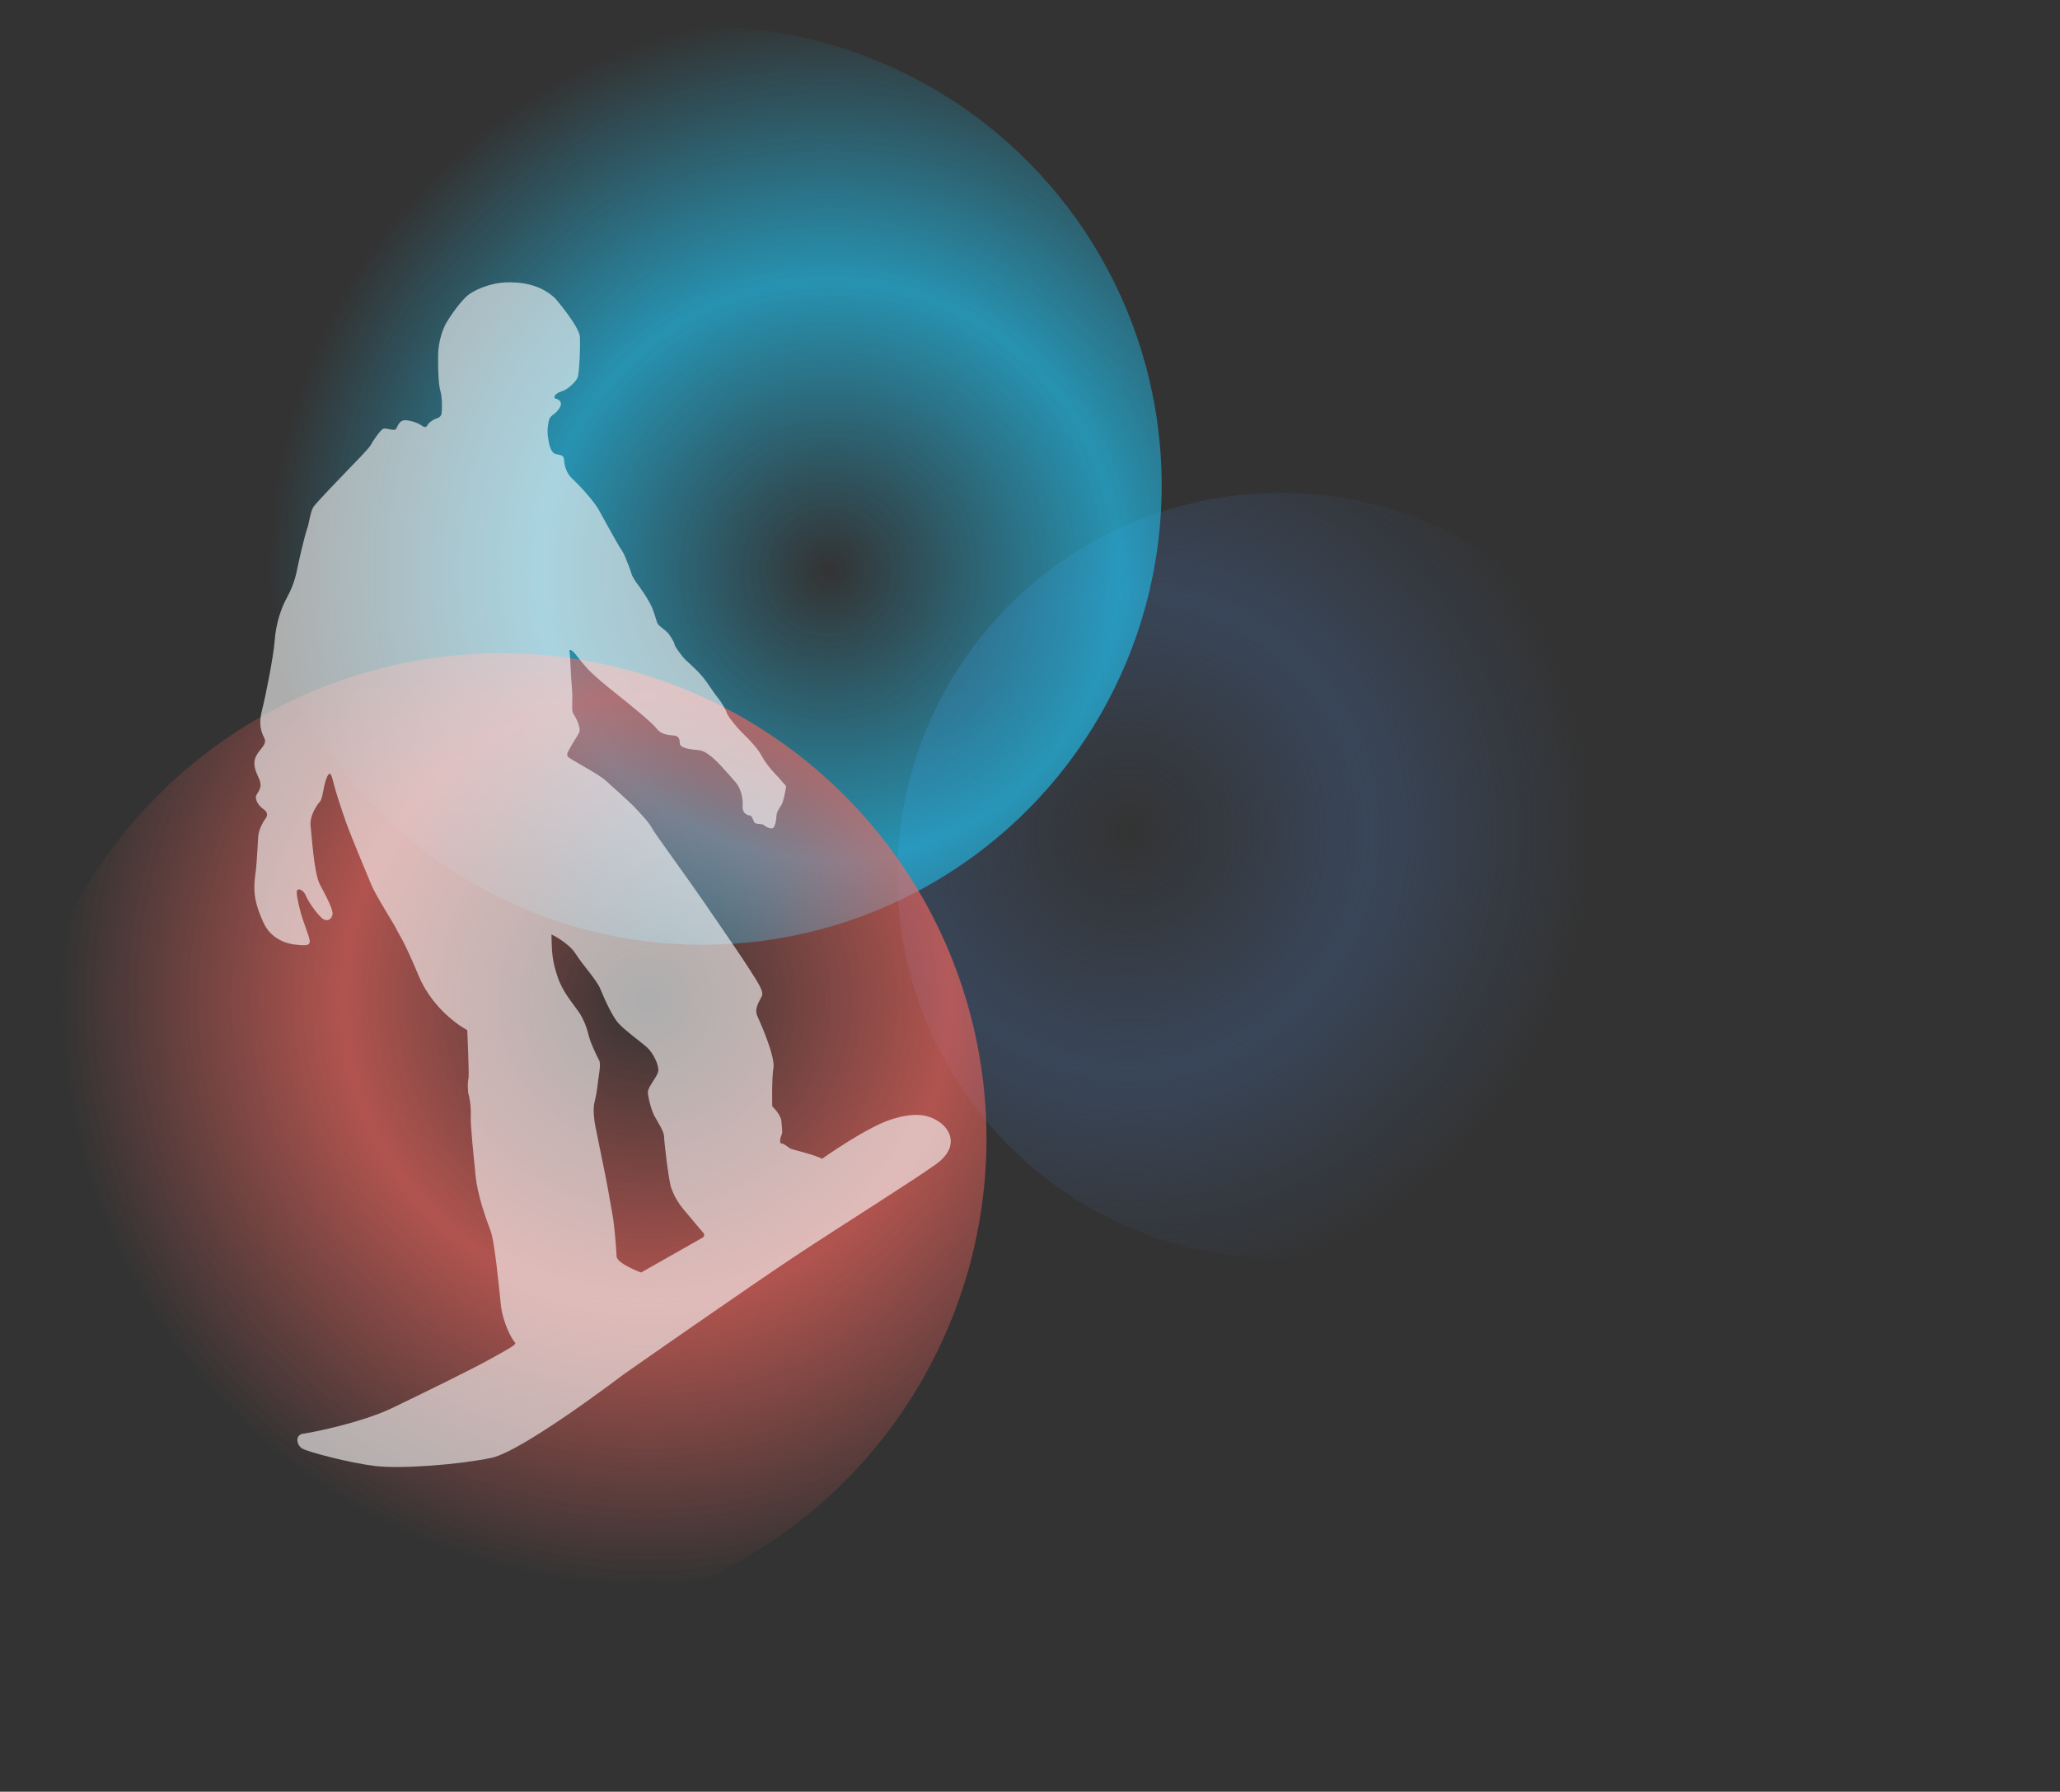 <?xml version="1.0" encoding="utf-8"?>
<!-- Generator: Adobe Illustrator 25.4.0, SVG Export Plug-In . SVG Version: 6.00 Build 0)  -->
<svg version="1.1" id="Layer_1" xmlns="http://www.w3.org/2000/svg" xmlns:xlink="http://www.w3.org/1999/xlink" x="0px" y="0px"
	 width="876px" height="762px" viewBox="0 0 876 762" style="enable-background:new 0 0 876 762;" xml:space="preserve">
<rect x="0" y="0" width="876" height="762" fill="#333333" stroke="none"/>
<style type="text/css">
	.st0{fill-rule:evenodd;clip-rule:evenodd;fill:url(#SVGID_1_);}
	.st1{fill-rule:evenodd;clip-rule:evenodd;fill:url(#SVGID_00000050633894033740601830000005127776252325013160_);}
	.st2{fill-rule:evenodd;clip-rule:evenodd;fill:url(#SVGID_00000037655885983922377660000008125787943816539027_);}
	.st3{opacity:0.6;fill-rule:evenodd;clip-rule:evenodd;fill:#FFFFFF;enable-background:new    ;}
</style>
<radialGradient id="SVGID_1_" cx="4353.868" cy="171.166" r="0.576" gradientTransform="matrix(343.041 25.672 25.672 -343.041 -1497459.625 -52701.277)" gradientUnits="userSpaceOnUse">
	<stop  offset="0" style="stop-color:#3C506E;stop-opacity:0"/>
	<stop  offset="0.517" style="stop-color:#3C506E;stop-opacity:0.64"/>
	<stop  offset="1" style="stop-color:#3C506E;stop-opacity:0"/>
</radialGradient>
<circle class="st0" cx="544.4" cy="372.4" r="162.8"/>
<radialGradient id="SVGID_00000112628599740514395480000000853128240701083822_" cx="4359.322" cy="173.961" r="0.691" gradientTransform="matrix(-310.265 -148.565 -148.565 310.265 1378744.625 593916.625)" gradientUnits="userSpaceOnUse">
	<stop  offset="0" style="stop-color:#20C8F8;stop-opacity:0"/>
	<stop  offset="0.517" style="stop-color:#20C8F8;stop-opacity:0.64"/>
	<stop  offset="1" style="stop-color:#20C8F8;stop-opacity:0"/>
</radialGradient>
<circle style="fill-rule:evenodd;clip-rule:evenodd;fill:url(#SVGID_00000112628599740514395480000000853128240701083822_);" cx="298.7" cy="206.5" r="195.3"/>
<radialGradient id="SVGID_00000103253967879538795730000000471742849611562122_" cx="4360.547" cy="161.242" r="0.73" gradientTransform="matrix(-188.329 287.868 287.868 188.329 775068.125 -1285196.75)" gradientUnits="userSpaceOnUse">
	<stop  offset="0" style="stop-color:#F8665E;stop-opacity:0"/>
	<stop  offset="0.517" style="stop-color:#F8665E;stop-opacity:0.64"/>
	<stop  offset="1" style="stop-color:#F8665E;stop-opacity:0"/>
</radialGradient>
<circle style="fill-rule:evenodd;clip-rule:evenodd;fill:url(#SVGID_00000103253967879538795730000000471742849611562122_);" cx="213.1" cy="484.2" r="206.4"/>
<path class="st3" d="M234.6,401.1c0.1,3,0.2,7.7,2.5,14.3c2.2,6.6,6.5,11.3,8.9,14.8s3.7,7.4,4.4,10.4c0.7,2.9,3.6,9,4.4,10.4
	c0.8,1.4-0.1,5.9-0.5,8.9c-0.3,3-0.7,5.8-1.5,8.9s0,8.6,0.5,10.8c0.5,2.2,3.1,15.6,3.9,19.2s3,16.4,3.5,19.2s1.4,13.2,1.5,16.3
	s10.4,6.9,10.4,6.9s24.4-13.8,26.1-14.8s0-2.5,0-2.5s-4.9-5.8-7.9-9.4c-3-3.6-4.4-6.6-5.4-9.4s-3-19.6-3-21.7s-2.6-6.1-3.9-8.4
	c-1.4-2.3-2.9-8.1-3-10.4c-0.1-2.2,3.9-6.5,4.4-8.9s-2-7.8-4.9-10.4c-2.9-2.5-9-6.9-11.8-9.9c-2.8-2.9-6.3-10.9-7.9-14.8
	s-7.3-9.9-10.4-14.8c-3-4.9-10.4-8.4-10.4-8.4S234.5,398.1,234.6,401.1z M112.4,313.9c-1.4-2.7-2.5-6.1-1-11.8
	c1.5-5.8,4.9-22.8,5.4-29.6c0.5-6.8,2.5-13.5,5.4-18.7c2.9-5.3,3.8-9.8,4.4-12.8s2.9-12.9,3.9-15.8c1.1-2.9,1.4-7.8,3-9.9
	c1.5-2,11-11.9,14.3-15.3c3.3-3.4,9.2-9.4,9.9-10.8c0.7-1.4,4.1-6.5,5.4-6.9c1.3-0.4,4.7,1.3,5.4,0c0.8-1.3,1.3-4.1,4.9-3.5
	c3.6,0.6,5.6,1.9,6.4,2.5c0.8,0.5,1.6,0.4,2-0.5s1.8-1.9,3-2.5c1.2-0.5,2.8-0.8,3-2.5c0.2-1.6,0.3-6.9-0.5-9.4s-1.1-9.2-1-15.3
	c0.1-6,2-11.2,3.5-13.8s6.4-9.9,9.9-12.3s9.7-4.7,15.3-4.9c5.6-0.2,14.5,0.4,21.2,6.9c0,0,10.2,11.9,10.4,16.3
	c0.2,4.4-0.2,15.3-1,17.3c-0.8,1.9-4.3,5.2-6.9,5.9c-2.6,0.7-3.6,2.6-2.5,3c1.2,0.3,3.6,1.3,1.5,4.4c-2.2,3.1-3.8,2.3-4.4,5.4
	c-0.6,3.2-0.6,5.1,0,8.4c0.6,3.3,1.7,5.1,3,5.4c1.3,0.3,3.4,0.4,3.5,2s0.5,5.7,3.5,8.4c2.9,2.7,9.2,9.5,11.3,13.3s5.3,9.6,7.4,13.3
	s2.8,4.4,3.5,5.9c0.7,1.6,2.9,7.1,3,7.9c0.1,0.8,1.7,3.4,2.5,4.4s4.9,6.7,6.4,10.4c1.5,3.7,1.8,6.1,2.5,6.9c0.6,0.8,3.6,2.8,4.4,3.9
	s2.4,3.5,2.5,4.4c0,0.9,3.3,5.4,4.9,6.9s6.1,5.3,8.9,9.4s4,5.8,4.9,6.9c1,1.1,3.2,4.8,3.5,5.9c0.2,1.1,3.3,5.3,6.9,8.9
	c3.7,3.5,6.7,7.1,7.9,9.4c1.2,2.3,3.6,5.5,5.9,7.9c2.4,2.4,3,3.5,3.5,3.9c0.5,0.5,1.2,0.9,1,2s-1,5.9-2,7.4s-1.9,2.8-2,4.4
	s-0.5,5.4-2,5.4s-3-1-3.5-1.5c-0.4-0.5-3.5-0.2-3.9-1c-0.5-0.8-1-3-2-3c-0.9,0-3.2-0.9-3-3.9s-0.4-7.5-3.5-10.8
	c-3-3.4-7.4-8.6-10.4-10.8c-2.9-2.2-3.9-2.2-6.9-2.5s-5.8-1.1-5.9-2.5c-0.1-1.3,0-3.3-2.5-3.5c-2.4-0.2-5.5-0.4-7.4-3
	c-1.9-2.5-12-10.7-15.3-13.3s-7.8-6.2-11.3-9.4c-3.5-3.1-6.2-6.8-7.9-8.9s-2.8-2.2-2.5-1c0.3,1.3,0.5,10.1,1,15.3
	c0.5,5.2-0.3,9.5,0.5,10.8s3.7,6.2,2.5,8.4c-1.2,2.2-2.7,4.3-3.5,5.9s-2.3,3.2-1,4.4c1.3,1.2,13,7.3,15.8,9.9
	c2.8,2.5,10.1,9.1,11.8,10.8c1.7,1.8,6.8,7.1,7.9,9.4c1.1,2.2,14.2,20,22.2,31.6s16.8,24.5,19.7,29.1c2.9,4.6,5.8,8.8,4.9,10.8
	s-3.4,5.2-2,8.4c1.5,3.2,7.7,17.4,6.9,22.2c-0.8,4.8-0.5,16.3-0.5,16.3s3.7,3.5,3.9,6.4c0.2,2.9,0.6,4.7,0,5.9
	c-0.6,1.3-0.9,3.6,0,3.5s2.6,1.4,3.5,2s4.2,1.2,8.4,2.5c4.2,1.3,5.4,2,5.4,2s19-13.5,29.6-16.8c10.5-3.3,16.2-1.8,20.7,1.5
	s7.9,10.7-2,17.7c-9.9,7.1-36.8,23.9-58.2,38c-21.4,14.1-74.5,51.3-74.5,51.3S222.3,617.2,209,620s-37.8,4.8-49.3,3.5
	c-11.5-1.4-28.6-6-31.1-7.4s-3.4-5.9,0.5-6.4c3.8-0.5,24.4-4.6,37.5-10.8c13.1-6.3,34-16.5,42.4-21.2s11-6,9.9-6.9
	s-5.1-8.3-5.9-15.8c-0.8-7.5-2.6-26.7-4.4-31.6c-1.8-4.8-5.6-15.1-6.4-23.7c-0.8-8.6-2.2-20.9-2-25.1c0.2-4.3-0.7-8.5-1-9.4
	s-0.4-5.2,0-6.4c0.4-1.2-0.5-20.7-0.5-20.7s-14-7.2-20.7-23.2s-8.3-17.3-9.4-19.7c-1.1-2.4-8.9-14.4-10.8-19.2
	c-2-4.8-8.5-20.3-10.4-25.6c-1.9-5.3-4.7-13.9-5.4-16.8c-0.8-2.9-1.4-6.7-3-3s-1.7,9.2-3,10.4c-1.2,1.2-4.5,6.2-3.9,10.4
	c0.5,4.1,1.4,19.9,3.9,24.7c2.5,4.7,5.8,10.8,5.4,12.8c-0.4,2-2,3.1-3.9,2s-6.3-7.1-7.4-9.9c-1.1-2.8-4-3.7-3.9-1.5
	c0,2.3,1.4,8.1,2.5,11.3c1,3.2,3.2,8.3,3,9.9c-0.2,1.5-2.1,1.5-6.4,1c-4.3-0.5-10.4-2.9-13.3-9.4s-4.6-11.7-3.5-19.7
	s1-15.9,1.5-18.2c0.5-2.4,2.1-5.3,3-6.4c0.8-1.1,1-2.5-1-3.9s-3.8-4.1-3-5.9c0.9-1.8,2.9-3.4,1-7.4s-2.5-6.6-1-9.4
	C110.4,318.5,113.8,316.5,112.4,313.9z"/>
</svg>
